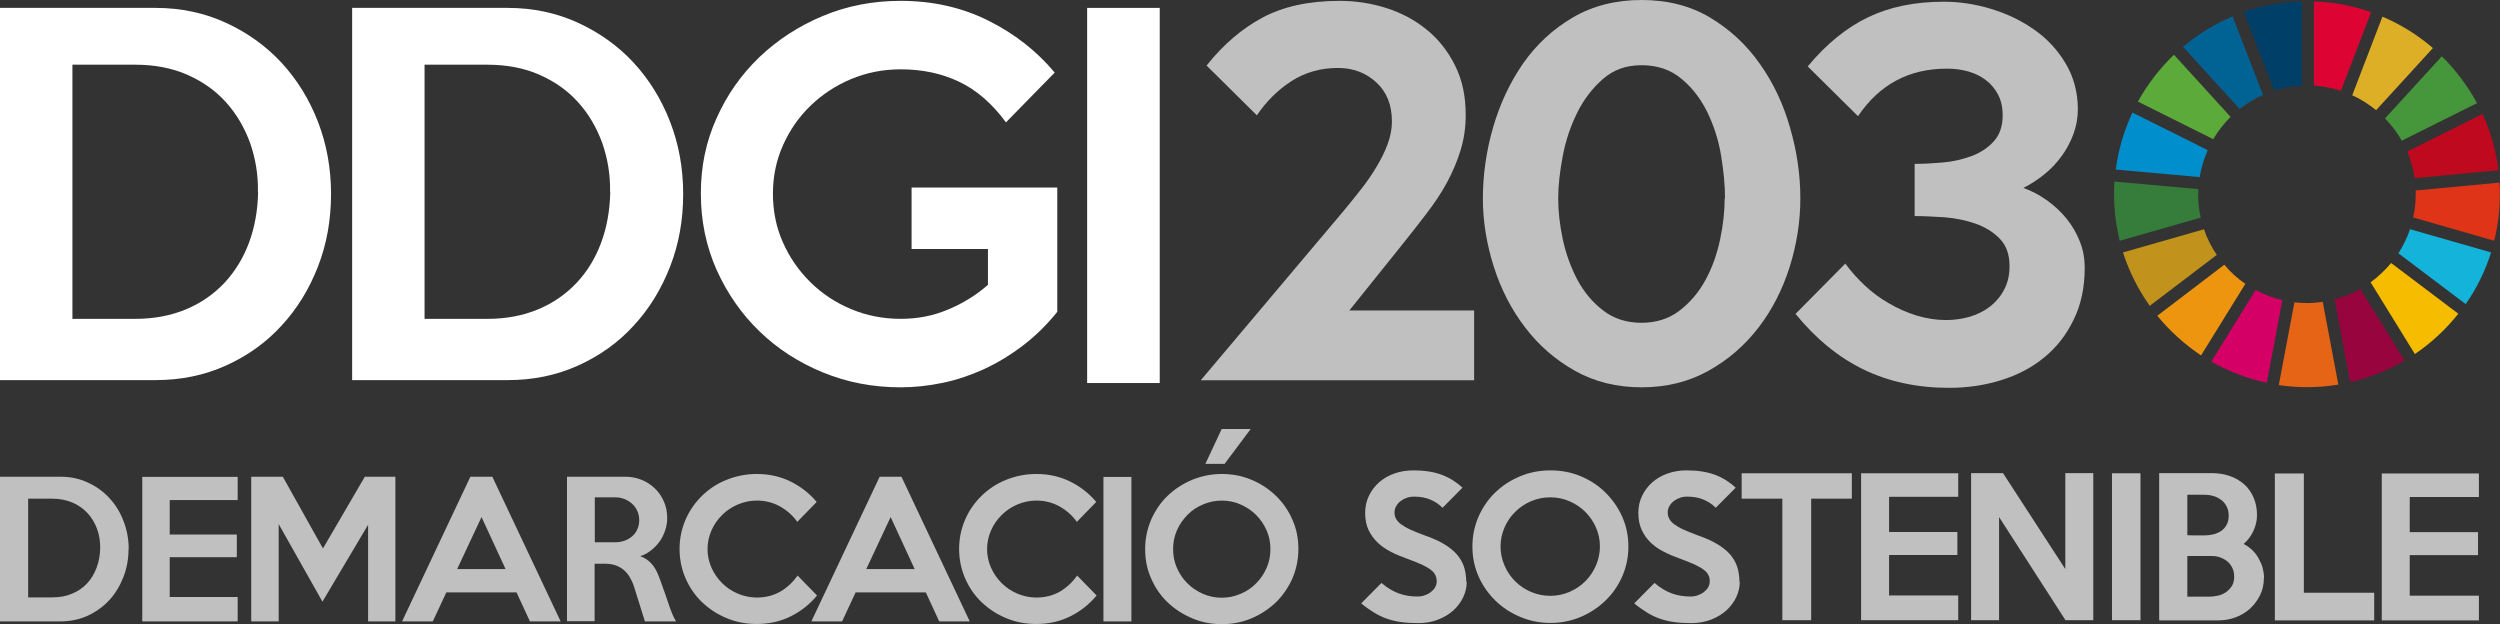 <?xml version="1.0" encoding="UTF-8"?> <svg xmlns="http://www.w3.org/2000/svg" id="Capa_2" data-name="Capa 2" viewBox="0 0 145.68 36.36"><rect x="0" y="0" width="145.68" height="36.36" fill="#333333" stroke="none"/><defs><style> .cls-1 { fill: #e56416; } .cls-1, .cls-2, .cls-3, .cls-4, .cls-5, .cls-6, .cls-7, .cls-8, .cls-9, .cls-10, .cls-11, .cls-12, .cls-13, .cls-14, .cls-15, .cls-16, .cls-17, .cls-18, .cls-19 { fill-rule: evenodd; } .cls-20, .cls-4 { fill: #fff; } .cls-2 { fill: #be091e; } .cls-3 { fill: #14b3d9; } .cls-5 { fill: #dd0332; } .cls-6 { fill: #d50065; } .cls-7 { fill: #008ecc; } .cls-8 { fill: #46973b; } .cls-9 { fill: #367d3b; } .cls-10 { fill: #98043d; } .cls-11 { fill: silver; } .cls-12 { fill: #f6bc00; } .cls-13 { fill: #006394; } .cls-14 { fill: #df3418; } .cls-15 { fill: #5caa3a; } .cls-16 { fill: #003f67; } .cls-17 { fill: #dcaf26; } .cls-18 { fill: #ee9510; } .cls-19 { fill: #c1921c; } </style></defs><g id="Capa_1-2" data-name="Capa 1"><g><g><path class="cls-4" d="m15.03,11.2c.02-1.01-.14-1.97-.46-2.88-.33-.9-.8-1.7-1.41-2.37-.61-.68-1.37-1.21-2.26-1.6-.89-.39-1.9-.58-3.02-.58h-3.66v14.81h3.66c1.1,0,2.09-.19,2.97-.56.88-.37,1.62-.89,2.24-1.55.61-.66,1.09-1.44,1.42-2.33.33-.89.51-1.88.53-2.94h0Zm4.26.11c0,1.5-.25,2.91-.76,4.22-.51,1.31-1.21,2.46-2.12,3.44-.9.99-1.98,1.76-3.24,2.33-1.26.57-2.63.85-4.11.85H0V.46h9.06c1.48,0,2.85.29,4.11.87,1.26.58,2.34,1.36,3.24,2.33.9.98,1.61,2.12,2.12,3.44.51,1.32.76,2.72.76,4.2Z"></path><rect class="cls-20" x="63.35" y=".46" width="4.23" height="21.86"></rect></g><path class="cls-11" d="m7.49,31.99c0,.58-.1,1.13-.3,1.64-.2.51-.47.96-.82,1.34-.35.38-.77.68-1.26.91-.49.22-1.02.33-1.6.33H0v-8.43h3.52c.58,0,1.11.11,1.6.34.49.22.91.53,1.26.91.35.38.63.83.82,1.34.2.51.3,1.06.3,1.63h0Zm-1.65-.04c0-.39-.05-.77-.18-1.12-.13-.35-.31-.66-.55-.92-.24-.26-.53-.47-.88-.62-.35-.15-.74-.23-1.17-.23h-1.42v5.75h1.42c.43,0,.81-.07,1.15-.22.34-.14.63-.34.87-.6.24-.26.42-.56.55-.91.13-.35.2-.73.21-1.14h0Zm8.01,4.26h-5.56v-8.42h5.56v1.35h-3.96v2.01h3.91v1.32h-3.91v2.32h3.96v1.42h0Zm9.2,0h-1.6v-5.63l-2.66,4.48-2.55-4.52v5.67h-1.6v-8.43h1.84l2.34,4.18,2.44-4.18h1.78v8.43h0Zm9.62,0h-1.79l-.78-1.69h-4.09l-.79,1.69h-1.79l3.98-8.43h1.28l3.98,8.43h0Zm-3.21-3.05l-1.4-3.03-1.42,3.03h2.82Zm9.92,3.05h-1.8l-.6-1.92c-.06-.21-.14-.4-.24-.58-.09-.18-.21-.33-.34-.45-.13-.13-.29-.22-.48-.3-.19-.07-.4-.11-.66-.11h-.61v3.35h-1.61v-8.42h3.32c.36-.01.69.05,1,.17.31.12.57.29.8.51.23.22.4.47.53.77.13.3.19.61.19.96,0,.25-.04.48-.12.72-.08.23-.18.45-.32.64-.14.2-.31.37-.5.52-.19.15-.4.27-.63.34.27.1.48.24.65.43.17.19.3.41.4.67.05.12.09.24.14.36.04.12.08.24.13.37.05.13.09.27.15.42.05.15.11.32.17.5.08.23.15.43.22.6.07.17.14.31.22.44h0Zm-2.13-5.89c0-.2-.04-.38-.11-.54-.07-.16-.17-.3-.3-.42-.13-.12-.28-.21-.45-.28-.17-.07-.36-.1-.55-.1h-1.18v2.62h1.18c.2,0,.38-.03.55-.09.17-.06.32-.15.45-.26.13-.11.23-.25.3-.41.07-.16.11-.34.11-.53h0Zm10.37,4.37c-.42.51-.93.92-1.53,1.22-.6.3-1.26.45-1.99.45-.63,0-1.21-.11-1.76-.34-.55-.23-1.02-.54-1.43-.93-.41-.39-.73-.86-.96-1.39-.23-.53-.35-1.1-.35-1.71s.12-1.18.35-1.71c.23-.53.55-.99.96-1.39.41-.4.88-.71,1.43-.93.55-.22,1.13-.34,1.76-.34.72,0,1.39.15,1.99.45.6.3,1.1.7,1.5,1.18l-1.13,1.16c-.26-.37-.6-.67-1.01-.9-.41-.23-.86-.34-1.35-.34-.39,0-.76.08-1.11.23-.35.15-.65.35-.91.61-.26.26-.47.55-.62.9-.15.34-.23.7-.23,1.09s.08.74.23,1.08c.15.34.36.64.62.9.26.26.56.46.91.61.35.15.72.23,1.11.23.52,0,.98-.12,1.38-.35.4-.24.73-.55,1-.93l1.14,1.17h0Zm8.89,1.52l-3.98-8.43h-1.27l-3.98,8.43h1.79l.79-1.69h4.09l.78,1.69h1.79Zm-3.21-3.05h-2.82l1.42-3.03,1.4,3.03h0Zm10.61,1.53c-.42.51-.93.92-1.53,1.22-.6.3-1.26.45-1.99.45-.63,0-1.21-.11-1.76-.34-.55-.23-1.02-.54-1.43-.93-.41-.39-.73-.86-.96-1.39-.23-.53-.35-1.1-.35-1.71s.12-1.18.35-1.71c.23-.53.55-.99.96-1.39.41-.4.88-.71,1.43-.93.55-.22,1.13-.34,1.76-.34.72,0,1.39.15,1.99.45.6.3,1.1.7,1.5,1.18l-1.13,1.16c-.26-.37-.6-.67-1.01-.9-.41-.23-.86-.34-1.35-.34-.39,0-.76.08-1.11.23-.35.15-.65.35-.91.61-.26.26-.47.55-.62.9-.15.34-.23.7-.23,1.09s.08.74.23,1.08c.15.34.36.64.62.9.26.26.56.46.91.61.35.15.72.23,1.11.23.52,0,.98-.12,1.38-.35.4-.24.73-.55,1-.93l1.14,1.17h0Zm2.02,1.52h-1.63v-8.42h1.63v8.42h0Zm6.95-11.21l-1.52,2.03h-1.12l.95-2.03h1.68Zm2.78,7c0,.6-.12,1.17-.35,1.71-.24.53-.56,1-.96,1.39-.41.39-.88.7-1.42.93-.54.23-1.12.34-1.73.34s-1.19-.11-1.73-.34c-.54-.23-1.02-.54-1.43-.93-.41-.39-.73-.86-.96-1.39-.24-.53-.35-1.1-.35-1.71s.12-1.18.35-1.72c.24-.53.55-1,.96-1.39.41-.39.88-.7,1.43-.93.54-.22,1.12-.34,1.73-.34s1.19.11,1.73.34c.54.22,1.01.54,1.42.93.41.4.73.86.96,1.39.24.53.35,1.1.35,1.71h0Zm-1.63,0c0-.39-.07-.75-.22-1.09-.15-.34-.35-.64-.61-.9-.26-.26-.56-.46-.9-.61-.34-.15-.71-.23-1.1-.23s-.76.08-1.11.23c-.35.15-.65.35-.9.61s-.46.55-.61.9c-.15.34-.22.7-.22,1.09s.07.74.22,1.09c.15.34.35.64.61.9.26.26.56.46.9.61.34.15.71.23,1.11.23s.75-.08,1.1-.23c.35-.15.65-.35.9-.61.26-.26.46-.56.61-.9.15-.34.22-.71.22-1.09Z"></path><path class="cls-11" d="m85.47,33.89c0,.32-.07.63-.21.92-.14.29-.33.54-.58.77-.25.22-.55.4-.89.53-.34.13-.72.2-1.14.2-.37,0-.71-.02-1-.06-.3-.04-.58-.11-.84-.2-.26-.09-.51-.21-.75-.36-.24-.15-.49-.32-.74-.53l1.18-1.19c.34.29.68.49,1.01.61.33.12.69.18,1.07.18.16,0,.31-.02.44-.07.14-.05.26-.11.36-.19.1-.08.19-.17.25-.28.06-.11.09-.22.09-.35,0-.14-.03-.26-.08-.36-.05-.11-.14-.21-.27-.31-.13-.1-.31-.2-.54-.31-.23-.1-.52-.22-.88-.35-.31-.11-.62-.24-.91-.39-.29-.15-.54-.32-.76-.53-.22-.21-.39-.45-.53-.73-.13-.28-.2-.61-.2-.99s.07-.7.22-1.01c.15-.31.35-.57.6-.79.25-.22.55-.39.89-.51.34-.12.71-.18,1.1-.18.66,0,1.21.09,1.66.26.45.17.85.42,1.2.75l-1.16,1.17c-.21-.21-.45-.37-.72-.48-.26-.11-.58-.17-.93-.17-.16,0-.32.02-.46.08-.14.05-.26.12-.36.2-.1.08-.18.18-.24.29-.06.11-.09.23-.09.35,0,.14.03.26.09.37.06.11.15.22.29.32.14.1.32.21.54.31.23.1.51.22.84.34.43.15.8.31,1.1.49.31.18.56.38.75.59.19.21.34.46.43.72.09.27.14.57.14.91h0Zm9.42-2.04c0,.61-.12,1.19-.36,1.74-.24.54-.56,1.01-.98,1.41-.41.4-.9.72-1.44.95-.55.23-1.13.35-1.76.35s-1.21-.12-1.76-.35c-.55-.23-1.04-.55-1.45-.95-.41-.4-.74-.87-.98-1.41-.24-.54-.36-1.12-.36-1.74s.12-1.2.36-1.75c.24-.54.56-1.01.98-1.41.41-.4.9-.71,1.45-.94.55-.23,1.14-.34,1.76-.34s1.21.11,1.76.34c.55.23,1.03.54,1.44.95.41.4.74.88.98,1.41.24.54.36,1.12.36,1.74h0Zm-1.66,0c0-.39-.07-.76-.23-1.11-.15-.35-.36-.65-.62-.91-.26-.26-.57-.47-.92-.62-.35-.15-.72-.23-1.12-.23s-.78.08-1.13.23c-.35.15-.66.36-.92.62-.26.26-.47.56-.62.91-.15.35-.23.72-.23,1.11s.08.75.23,1.1c.15.35.36.66.62.92.26.26.57.47.92.62.35.15.73.23,1.13.23s.77-.08,1.12-.23c.35-.15.66-.36.92-.62.26-.26.47-.57.62-.92.15-.35.23-.72.23-1.1h0Zm8.15,2.04c0,.32-.07.63-.21.92-.14.29-.33.54-.58.77-.25.22-.55.4-.89.53-.34.13-.72.2-1.14.2-.37,0-.71-.02-1-.06-.3-.04-.58-.11-.84-.2-.26-.09-.51-.21-.75-.36-.24-.15-.49-.32-.74-.53l1.18-1.19c.34.29.68.49,1.01.61.33.12.69.18,1.07.18.16,0,.31-.02.44-.07.14-.05.26-.11.36-.19s.19-.17.25-.28c.06-.11.09-.22.09-.35,0-.14-.02-.26-.08-.36-.05-.11-.14-.21-.27-.31-.13-.1-.31-.2-.54-.31-.23-.1-.52-.22-.88-.35-.31-.11-.62-.24-.91-.39-.29-.15-.54-.32-.76-.53-.22-.21-.39-.45-.52-.73-.13-.28-.2-.61-.2-.99s.07-.7.22-1.01c.15-.31.35-.57.6-.79.25-.22.55-.39.89-.51.34-.12.71-.18,1.1-.18.66,0,1.21.09,1.66.26.45.17.85.42,1.2.75l-1.16,1.17c-.21-.21-.45-.37-.72-.48-.26-.11-.58-.17-.93-.17-.16,0-.32.02-.46.08-.14.05-.26.12-.36.2-.1.08-.18.18-.24.29-.06.11-.09.23-.09.35,0,.14.03.26.09.37.06.11.15.22.29.32.14.1.32.21.54.31.23.1.51.22.84.34.43.15.8.31,1.1.49.31.18.56.38.75.59.19.21.34.46.43.72.09.27.14.57.14.91h0Zm6.53-4.83h-2.37v7.08h-1.68v-7.08h-2.37v-1.48h6.42v1.48h0Zm6.2,7.08h-5.66v-8.56h5.66v1.37h-4.03v2.05h3.98v1.34h-3.98v2.36h4.03v1.45h0Zm7.88,0h-1.63l-3.87-6.01v6.01h-1.63v-8.57h1.86l3.63,5.59v-5.59h1.63v8.57h0Zm2.74,0h-1.66v-8.56h1.66v8.56h0Zm7.19-2.45c0,.36-.07.69-.22.99-.15.3-.34.56-.58.78-.24.22-.52.39-.84.51-.32.12-.65.18-1,.18h-3.46v-8.58h3.09c.37,0,.72.06,1.03.17.32.11.59.27.83.48.24.21.42.47.55.77.13.3.2.64.2,1.02,0,.32-.07.63-.21.93-.14.3-.33.55-.57.76.19.09.35.21.5.35.15.14.27.3.37.48.1.18.18.36.24.56.05.2.08.39.08.59h0Zm-2.05-3.64c0-.21-.04-.39-.12-.54-.08-.15-.18-.28-.32-.38-.13-.1-.28-.18-.46-.23-.17-.05-.35-.07-.54-.07h-.97v2.36c.18,0,.34.01.48.01h.49c.19,0,.36-.02.54-.06.17-.04.32-.11.46-.2.13-.09.24-.21.32-.36.08-.15.12-.32.12-.53h0Zm.32,3.55c0-.18-.03-.34-.1-.49-.07-.15-.16-.28-.28-.38-.12-.1-.25-.18-.41-.24-.15-.06-.32-.09-.5-.09-.24,0-.48,0-.72,0-.24,0-.48,0-.72,0v2.37h1.24c.18,0,.36-.02.54-.06.18-.04.34-.11.48-.21.14-.1.25-.22.34-.36.09-.15.13-.32.13-.53h0Zm8.17,2.55h-5.8v-8.56h1.69v6.95h4.1v1.61h0Zm6.09,0h-5.66v-8.56h5.66v1.37h-4.03v2.05h3.98v1.34h-3.98v2.36h4.03v1.45Z"></path><g><path class="cls-15" d="m128.97,8.11c.28-.48.62-.91,1.01-1.3l-3.3-3.62c-.83.8-1.54,1.72-2.1,2.73l4.39,2.19Z"></path><path class="cls-17" d="m137.07,5.55c.5.23.96.52,1.39.87l3.31-3.62c-.87-.75-1.86-1.37-2.94-1.83l-1.76,4.58Z"></path><path class="cls-2" d="m144.66,6.64l-4.39,2.19c.21.49.36,1.01.44,1.55l4.88-.46c-.14-1.16-.46-2.26-.93-3.28Z"></path><path class="cls-8" d="m139.95,8.2l4.39-2.19c-.55-1.01-1.24-1.93-2.05-2.73l-3.31,3.62c.38.39.71.82.98,1.3Z"></path><path class="cls-9" d="m128.1,11.32c0-.1,0-.2,0-.3l-4.89-.44c-.01.24-.02.49-.02.73,0,.94.12,1.85.33,2.72l4.72-1.35c-.1-.44-.15-.9-.15-1.36Z"></path><path class="cls-12" d="m139.33,15.33c-.35.42-.75.8-1.19,1.12l2.58,4.18c.96-.65,1.81-1.44,2.53-2.35l-3.91-2.95Z"></path><path class="cls-14" d="m140.77,11.32c0,.46-.05.91-.15,1.35l4.72,1.36c.22-.87.33-1.77.33-2.7,0-.23,0-.46-.02-.69l-4.88.46c0,.07,0,.15,0,.23Z"></path><path class="cls-18" d="m129.61,15.43l-3.9,2.97c.73.89,1.59,1.67,2.55,2.31l2.58-4.17c-.46-.31-.87-.69-1.22-1.11Z"></path><path class="cls-7" d="m128.18,10.32c.09-.55.25-1.08.47-1.57l-4.39-2.19c-.48,1.03-.82,2.15-.97,3.32l4.89.44Z"></path><path class="cls-10" d="m140.12,21.01l-2.58-4.17c-.47.27-.97.47-1.5.61l.91,4.82c1.13-.26,2.2-.69,3.17-1.26Z"></path><path class="cls-3" d="m140.44,13.35c-.17.5-.4.97-.68,1.41l3.92,2.96c.64-.91,1.14-1.93,1.48-3.01l-4.71-1.35Z"></path><path class="cls-1" d="m135.35,17.59c-.3.04-.6.07-.91.07-.25,0-.5-.02-.74-.04l-.91,4.82c.54.08,1.09.12,1.65.12.62,0,1.23-.05,1.82-.15l-.91-4.82Z"></path><path class="cls-5" d="m134.84,4.99c.54.03,1.07.14,1.57.3l1.76-4.58c-1.05-.37-2.17-.59-3.33-.63v4.91Z"></path><path class="cls-6" d="m133,17.49c-.55-.13-1.07-.33-1.56-.59l-2.58,4.17c.99.57,2.08.99,3.23,1.23l.91-4.82Z"></path><path class="cls-16" d="m132.53,5.27c.51-.16,1.05-.26,1.6-.28V.08c-1.18.03-2.31.25-3.38.61l1.77,4.58Z"></path><path class="cls-19" d="m129.18,14.86c-.31-.46-.57-.96-.75-1.5l-4.72,1.35c.36,1.12.89,2.17,1.56,3.11l3.91-2.97Z"></path><path class="cls-13" d="m130.51,6.35c.42-.33.87-.6,1.36-.82l-1.77-4.57c-1.06.44-2.03,1.04-2.89,1.77l3.31,3.63Z"></path></g><path class="cls-11" d="m121.48,15.6c0,1.14-.21,2.15-.64,3.02-.42.88-.99,1.61-1.71,2.2-.71.59-1.55,1.03-2.51,1.33-.96.3-1.97.45-3.04.45-1.86,0-3.53-.36-4.99-1.07-1.46-.71-2.78-1.79-3.96-3.24l2.9-2.93c.33.45.71.88,1.14,1.28.43.4.9.75,1.41,1.04.51.3,1.04.53,1.61.71.57.17,1.14.26,1.72.26.49,0,.95-.07,1.4-.2.44-.14.83-.33,1.17-.6.33-.26.61-.59.81-.98.21-.39.31-.85.31-1.37,0-.67-.19-1.2-.57-1.59-.38-.39-.85-.68-1.42-.88-.57-.2-1.18-.32-1.82-.37-.64-.04-1.22-.07-1.72-.07v-3.04c.49,0,1.03-.03,1.63-.08.6-.05,1.15-.18,1.67-.37.52-.19.95-.47,1.3-.85.35-.38.53-.89.53-1.52,0-.47-.09-.88-.27-1.22-.18-.34-.42-.63-.72-.85-.3-.23-.64-.39-1.03-.5-.39-.11-.8-.16-1.23-.16-2.21,0-3.93.92-5.18,2.77l-2.93-2.9c1.08-1.3,2.26-2.26,3.51-2.86,1.26-.61,2.74-.91,4.44-.91.9,0,1.82.14,2.74.42.92.28,1.76.68,2.51,1.21.75.52,1.36,1.18,1.83,1.97.47.79.71,1.68.71,2.67,0,.51-.09.99-.26,1.45-.17.46-.4.89-.68,1.27-.28.39-.61.74-1,1.06-.39.32-.8.58-1.23.8.49.18.95.42,1.38.73.43.31.81.66,1.14,1.07.33.41.58.85.77,1.33.19.48.28.99.28,1.53Z"></path><path class="cls-11" d="m100.52,11.56c0-.76-.08-1.59-.23-2.5-.15-.9-.42-1.74-.8-2.52-.38-.78-.88-1.43-1.51-1.95-.62-.52-1.4-.79-2.32-.79s-1.64.27-2.25.8c-.61.53-1.12,1.19-1.51,1.98-.39.79-.67,1.63-.84,2.54-.17.9-.26,1.72-.26,2.44,0,.76.09,1.56.27,2.4.18.84.47,1.62.85,2.35.39.72.89,1.32,1.51,1.79.61.47,1.36.71,2.22.71s1.61-.24,2.22-.71c.61-.47,1.12-1.06,1.51-1.78.39-.71.67-1.5.85-2.35.18-.85.27-1.65.27-2.41h0Zm4.39,0c0,1.34-.21,2.67-.62,3.99-.42,1.32-1.02,2.5-1.82,3.54-.8,1.04-1.77,1.88-2.92,2.52-1.15.64-2.45.96-3.89.96s-2.74-.32-3.88-.96c-1.14-.64-2.11-1.48-2.9-2.52-.8-1.04-1.41-2.22-1.83-3.54-.42-1.32-.64-2.65-.64-3.99s.2-2.78.6-4.15.98-2.61,1.75-3.72c.77-1.1,1.73-1.99,2.89-2.67,1.16-.68,2.5-1.02,4.01-1.02s2.85.34,4,1.03c1.15.69,2.11,1.58,2.89,2.69.78,1.1,1.37,2.34,1.76,3.72.4,1.37.6,2.75.6,4.12Z"></path><path class="cls-11" d="m85.92,22.16h-15.95l8.35-9.9c.33-.4.66-.81.99-1.23.33-.42.64-.86.91-1.32.27-.45.49-.9.65-1.34.16-.44.24-.87.24-1.29,0-.96-.3-1.72-.91-2.28-.61-.56-1.35-.84-2.24-.84-1.01,0-1.92.26-2.71.77-.8.52-1.46,1.18-2.01,1.99l-2.93-2.9c.96-1.21,2.04-2.14,3.25-2.79,1.21-.65,2.71-.98,4.5-.98.94,0,1.85.14,2.73.42.88.28,1.66.7,2.35,1.26.69.56,1.24,1.26,1.65,2.09.42.83.62,1.79.62,2.88,0,.72-.1,1.41-.3,2.06-.2.65-.47,1.28-.8,1.89-.33.61-.73,1.2-1.18,1.79-.45.59-.92,1.19-1.41,1.8l-3.09,3.85h7.27v4.07Z"></path><path class="cls-4" d="m61.61,18.17c-.61.76-1.28,1.42-2.01,1.97-.72.55-1.48,1.01-2.26,1.37-.79.36-1.59.63-2.41.8-.82.17-1.64.26-2.45.26-1.61,0-3.12-.29-4.53-.87-1.41-.58-2.64-1.37-3.69-2.39-1.05-1.01-1.88-2.21-2.5-3.58-.61-1.37-.92-2.86-.92-4.45s.3-3.02.91-4.38c.61-1.37,1.44-2.55,2.5-3.57,1.06-1.01,2.29-1.81,3.7-2.4,1.41-.59,2.92-.88,4.53-.88,1.86,0,3.56.38,5.09,1.14,1.53.76,2.83,1.77,3.89,3.04l-2.84,2.9c-.81-1.1-1.72-1.89-2.74-2.37-1.01-.48-2.14-.72-3.39-.72-1.03,0-1.99.19-2.9.57-.9.38-1.69.9-2.37,1.56-.68.66-1.21,1.43-1.6,2.31-.39.88-.58,1.81-.58,2.81s.19,1.96.58,2.83c.39.88.92,1.65,1.6,2.32.68.67,1.46,1.19,2.37,1.57.9.38,1.87.57,2.89.57s1.9-.18,2.76-.54c.87-.36,1.64-.84,2.33-1.44v-2.09h-4.45v-3.58h8.49v7.24Z"></path><path class="cls-4" d="m35.55,11.2c.02-1.01-.14-1.97-.46-2.88-.33-.9-.8-1.7-1.41-2.37-.61-.68-1.37-1.21-2.26-1.6-.89-.39-1.9-.58-3.02-.58h-3.66v14.81h3.66c1.1,0,2.09-.19,2.97-.56.88-.37,1.62-.89,2.24-1.55.62-.66,1.09-1.44,1.42-2.33.33-.89.51-1.88.53-2.94h0Zm4.26.11c0,1.5-.25,2.91-.76,4.22-.51,1.31-1.21,2.46-2.12,3.44-.9.99-1.98,1.76-3.24,2.33-1.26.57-2.63.85-4.11.85h-9.06V.46h9.06c1.48,0,2.85.29,4.11.87,1.26.58,2.34,1.36,3.24,2.33.9.98,1.61,2.12,2.12,3.44.51,1.32.76,2.72.76,4.2Z"></path></g></g></svg> 